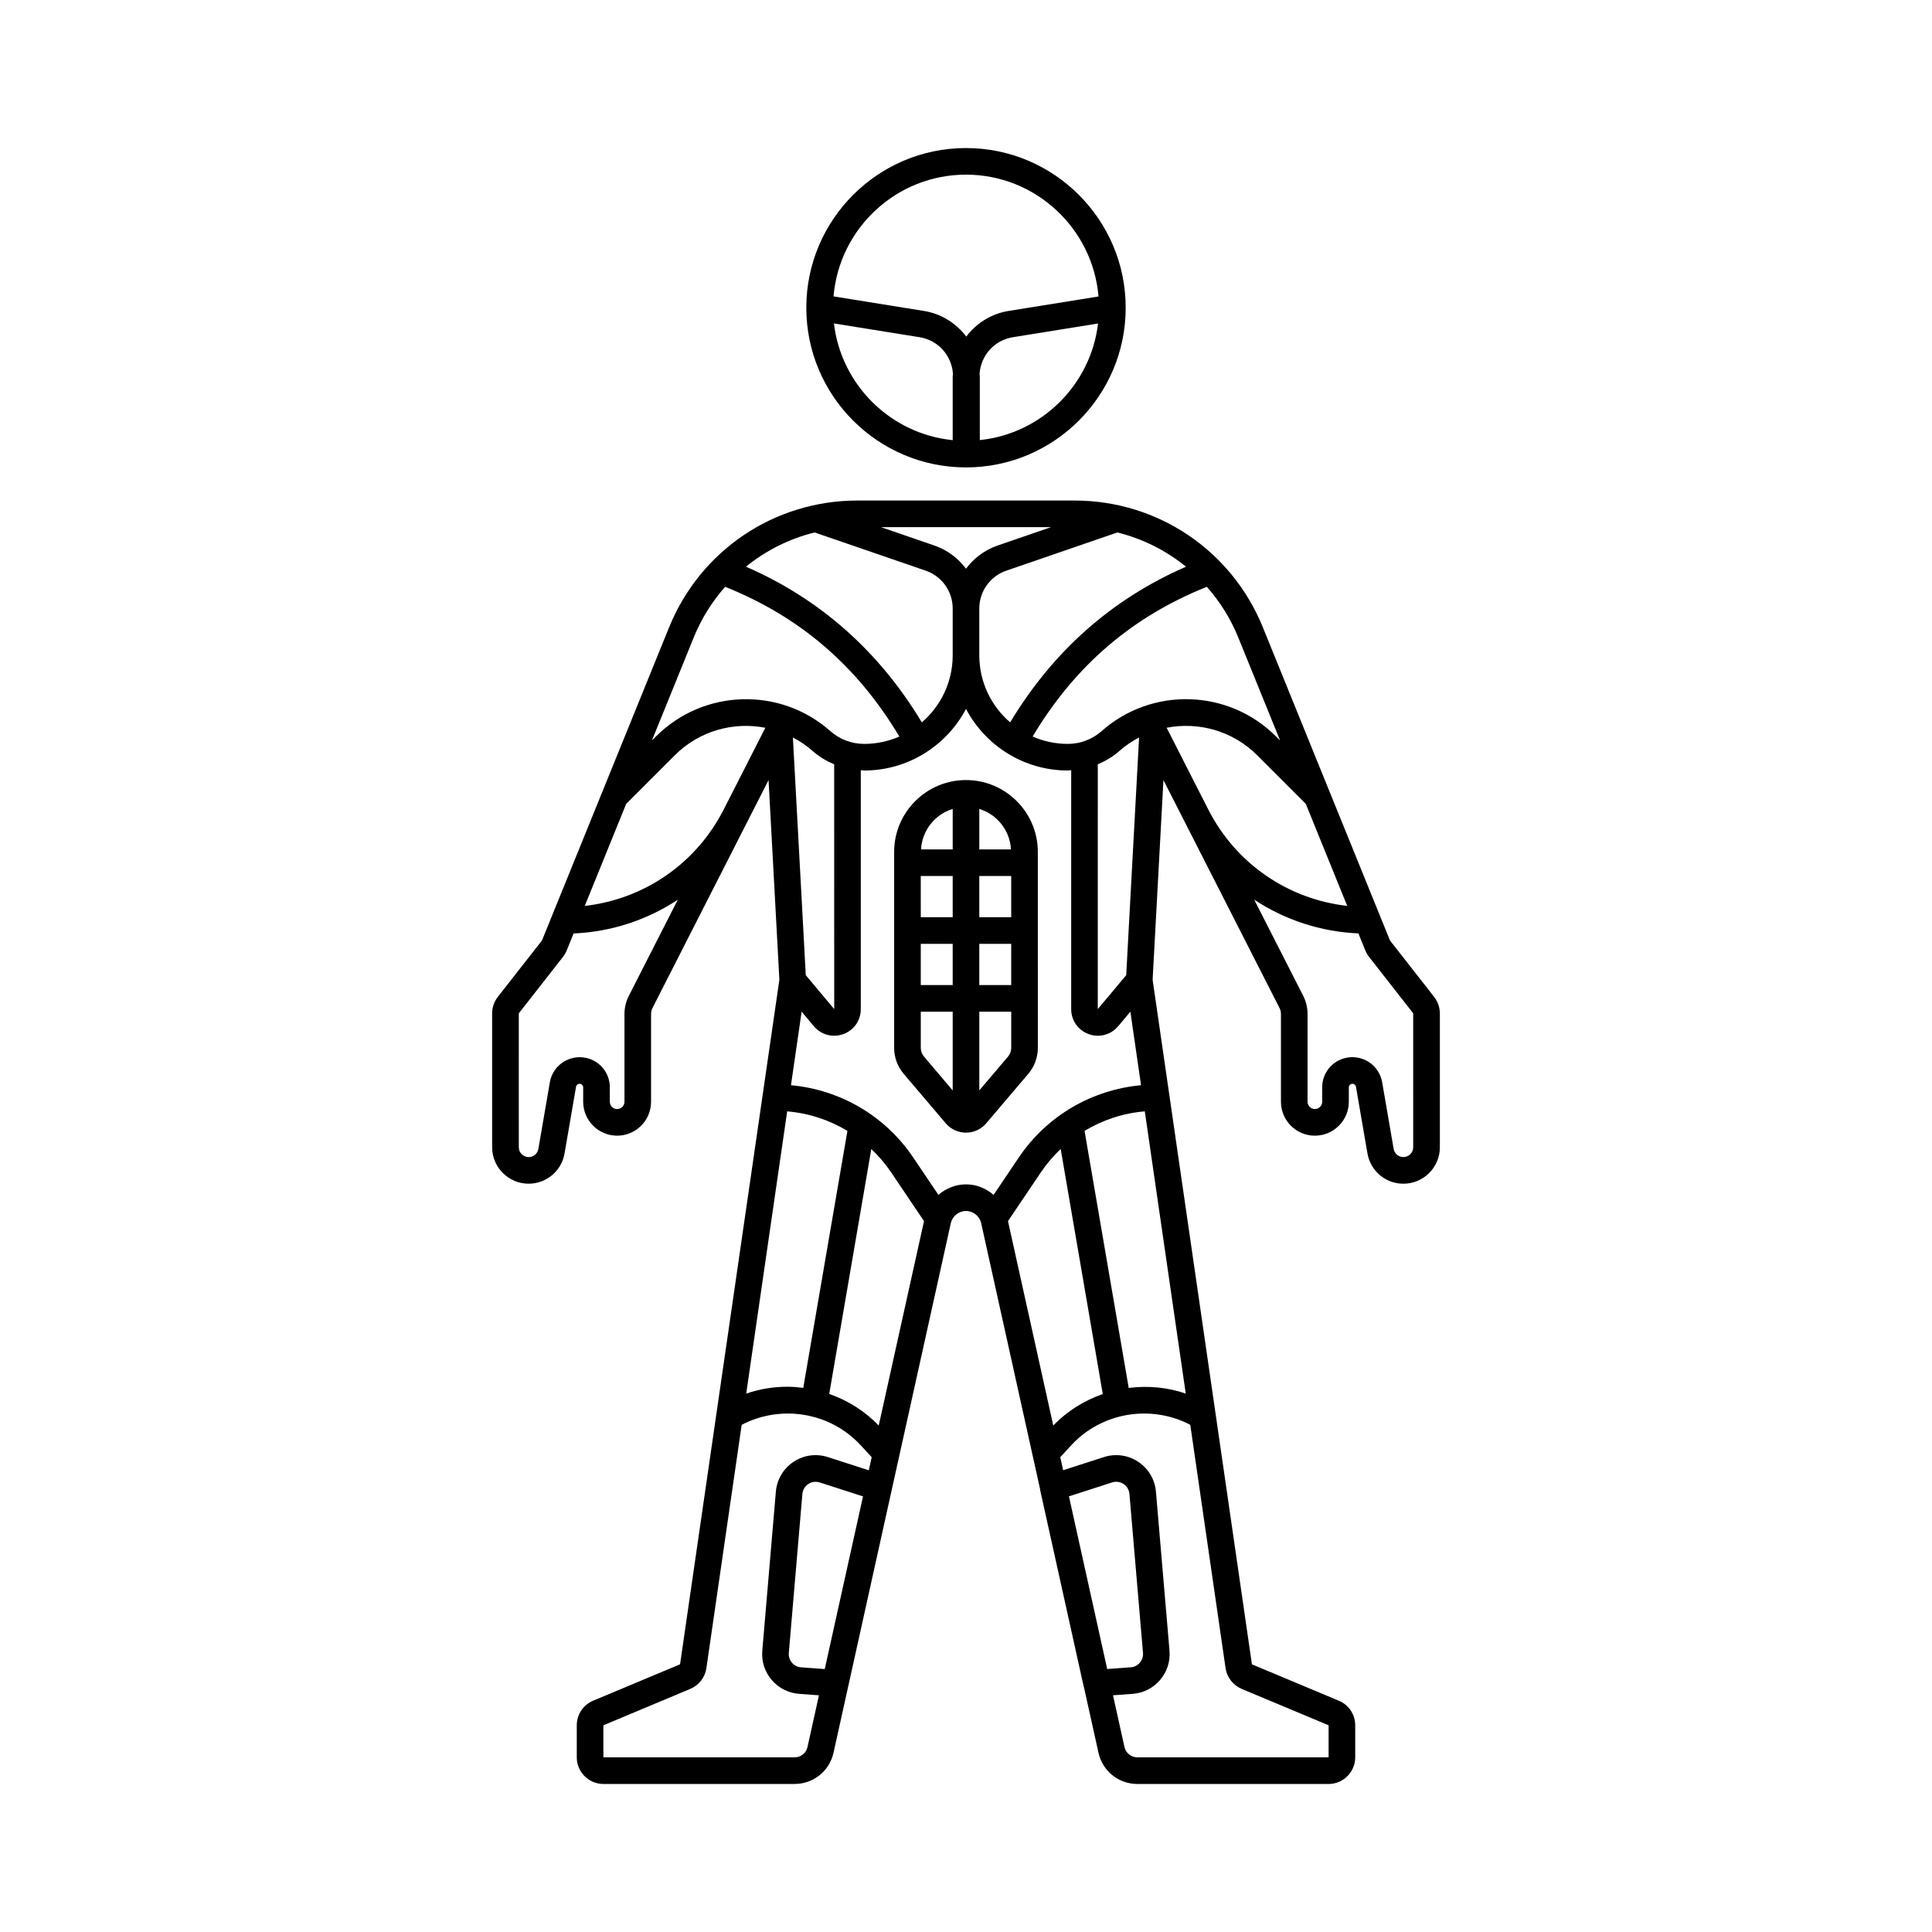 <?xml version="1.0" encoding="UTF-8"?>
<!-- Uploaded to: ICON Repo, www.iconrepo.com, Generator: ICON Repo Mixer Tools -->
<svg fill="#000000" width="800px" height="800px" version="1.1" viewBox="144 144 512 512" xmlns="http://www.w3.org/2000/svg">
 <g>
  <path d="m416.52 428.56c0.004 0 0.004 0 0.004-0.004 1.621-1.91 2.516-4.344 2.516-6.848l-0.004-51.945c0-10.496-8.543-19.039-19.039-19.039s-19.039 8.543-19.039 19.039v51.949c0 2.504 0.891 4.934 2.519 6.852l11.148 13.117c1.34 1.578 3.301 2.484 5.375 2.484s4.031-0.906 5.371-2.488zm-5.375-4.562-7.617 8.965v-20.859h8.457v9.605c0 0.836-0.301 1.648-0.84 2.289zm-14.672-47.848v10.922h-8.457l-0.004-10.922zm7.051 0h8.457v10.922h-8.457zm-7.051 17.973v10.926h-8.457v-10.926zm7.051 0h8.457v10.926h-8.457zm8.395-25.027h-8.391v-10.727c4.672 1.449 8.105 5.652 8.391 10.727zm-15.445-10.727v10.727h-8.391c0.285-5.074 3.715-9.277 8.391-10.727zm-7.617 65.629c-0.539-0.641-0.84-1.453-0.84-2.285v-9.605h8.457v20.859z"/>
  <path d="m524.07 408.2-11.707-14.961-33.684-82.973c-8.289-20.422-27.887-33.621-49.93-33.621h-57.508c-22.043 0-41.637 13.199-49.93 33.621l-33.684 82.969-11.707 14.961c-0.969 1.234-1.5 2.777-1.5 4.348v35.484c0 5.328 4.336 9.664 9.664 9.664 4.723 0 8.727-3.375 9.527-8.023l3.043-17.66c0.059-0.336 0.254-0.531 0.414-0.633 0.148-0.102 0.395-0.215 0.738-0.137 0.438 0.102 0.742 0.48 0.742 0.93v3.805c0 4.961 4.035 8.992 8.996 8.992s8.992-4.035 8.992-8.992v-23.254c0-0.551 0.133-1.105 0.387-1.602l30.75-60.391 2.867 52.914-26.32 181.42-23.035 9.645c-2.633 1.098-4.336 3.652-4.336 6.508v8.5c0 3.891 3.164 7.055 7.055 7.055h50.656c5 0 9.246-3.41 10.332-8.293l17.402-78.57c0-0.004 0-0.004 0.004-0.008l6.633-29.945 7.043-31.805c0.414-1.863 2.106-3.223 4.023-3.223 1.914 0 3.598 1.352 4.019 3.219l13.68 61.758c0 0.004 0 0.004 0.004 0.008l1.961 8.859c0.012 0.062-0.008 0.121 0.004 0.18l11.492 51.867c0.012 0.059 0.051 0.102 0.066 0.16l3.879 17.508c1.086 4.879 5.332 8.289 10.332 8.289h50.656c3.887 0 7.055-3.164 7.055-7.055v-8.5c0-2.856-1.703-5.41-4.332-6.504l-23.039-9.648-26.32-181.42 2.867-52.914 5.203 10.215 0.398 0.781c0 0.004 0.004 0.004 0.004 0.008l25.148 49.379c0.25 0.5 0.387 1.055 0.387 1.605v23.254c0 4.961 4.031 8.992 8.992 8.992 4.961 0 8.996-4.035 8.996-8.992v-3.805c0-0.449 0.305-0.828 0.742-0.93 0.352-0.074 0.586 0.035 0.738 0.137 0.16 0.102 0.355 0.297 0.414 0.633l3.043 17.66c0.801 4.652 4.805 8.027 9.527 8.027 5.328 0 9.664-4.336 9.664-9.664v-35.484c-0.016-1.574-0.547-3.117-1.512-4.348zm-59.863-49.672-0.02-0.039-1.07-2.102-9.941-19.523c8.441-1.641 17.496 0.797 23.973 7.273l12.906 12.906 10.973 27.031c-15.715-1.773-29.52-11.207-36.82-25.547zm-21.75 43.906-7.535 8.988 0.004-64.875c2.059-0.863 4.004-2.016 5.703-3.519 1.629-1.441 3.394-2.617 5.242-3.59zm29.688-89.516 11.098 27.332-1.102-1.102c-12.578-12.582-32.863-13.195-46.188-1.406-2.477 2.191-5.656 3.398-8.965 3.398-3.316 0-6.469-0.699-9.332-1.945 11.184-18.723 26.348-31.762 46.172-39.684 3.434 3.894 6.281 8.387 8.316 13.406zm-75.672 4.758c0 7.098-3.18 13.457-8.176 17.762-11.344-18.859-26.977-32.707-46.605-41.254 5.281-4.301 11.477-7.414 18.188-9.078l29.457 10.133c4.266 1.469 7.137 5.492 7.137 10.008zm-4.844-29.105-14.156-4.871h45.055l-14.16 4.875c-3.43 1.18-6.297 3.363-8.367 6.137-2.074-2.773-4.941-4.957-8.371-6.141zm11.895 16.676c0-4.516 2.867-8.535 7.137-10.004l29.453-10.137c6.715 1.664 12.91 4.777 18.191 9.078-19.629 8.543-35.262 22.391-46.605 41.254-4.996-4.305-8.176-10.664-8.176-17.766zm-75.672 7.672c2.035-5.019 4.879-9.512 8.316-13.41 19.824 7.926 34.984 20.965 46.172 39.684-2.863 1.246-6.016 1.949-9.336 1.949-3.305 0-6.484-1.207-8.957-3.394-13.316-11.793-33.605-11.176-46.188 1.402l-1.102 1.102zm37.223 98.504-7.535-8.988-3.414-63c1.848 0.973 3.617 2.152 5.242 3.594 1.699 1.504 3.641 2.656 5.699 3.519zm-28.199-55.035-1.09 2.141c-7.301 14.34-21.102 23.773-36.82 25.547l10.973-27.031 12.906-12.906c6.477-6.477 15.531-8.918 23.977-7.273l-9.941 19.527zm-26.238 51.535c-0.754 1.484-1.148 3.141-1.148 4.797v23.254c0 1.07-0.871 1.941-1.938 1.941-1.07 0-1.941-0.871-1.941-1.941v-3.805c0-3.762-2.562-6.973-6.231-7.805-2.133-0.48-4.394-0.062-6.215 1.145-1.82 1.215-3.078 3.144-3.449 5.305l-3.043 17.664c-0.219 1.254-1.297 2.168-2.574 2.168-1.441 0-2.609-1.172-2.609-2.613l-0.004-35.484 11.703-14.953c0.402-0.516 0.738-1.082 0.988-1.699l1.836-4.519c10.051-0.441 19.535-3.598 27.617-8.949zm75.633 71.426-9.402 42.441c-3.723-3.894-8.25-6.68-13.117-8.375l11.152-64.918c1.938 1.836 3.695 3.883 5.223 6.144l8.746 12.965zm-29.395 32.449c-1.402-0.176-2.812-0.297-4.227-0.297-3.668 0-7.352 0.598-10.891 1.82l10.852-74.797c5.715 0.469 11.16 2.277 15.965 5.172zm-2.312 97.922h-50.66v-8.5l23.039-9.648c2.269-0.949 3.902-3.055 4.258-5.492l9.355-64.492c10.461-5.441 23.477-3.328 31.551 5.434l2.902 3.152-0.77 3.469-10.844-3.496c-3.086-0.996-6.406-0.539-9.105 1.258-2.699 1.793-4.406 4.68-4.68 7.91l-3.594 42.125c-0.246 2.84 0.641 5.598 2.492 7.766 1.848 2.168 4.438 3.477 7.281 3.684l5.242 0.383-3.031 13.676c-0.355 1.637-1.77 2.773-3.438 2.773zm8.004-23.402-6.266-0.457c-0.945-0.07-1.809-0.504-2.426-1.227s-0.914-1.645-0.832-2.59l3.594-42.125c0.094-1.078 0.66-2.039 1.559-2.637 0.59-0.391 1.266-0.59 1.949-0.59 0.363 0 0.73 0.059 1.09 0.172l11.473 3.699zm37.434-128.45c-2.754 0-5.32 1.055-7.309 2.785l-6.715-9.957c-7.414-10.992-19.309-17.902-32.363-19.105l2.828-19.488 3.227 3.848c1.379 1.645 3.336 2.531 5.371 2.531 0.812 0 1.637-0.141 2.441-0.434 2.82-1.023 4.641-3.625 4.641-6.629v-63.309c0.297 0.012 0.582 0.082 0.883 0.082 11.703 0 21.875-6.629 26.996-16.32 5.117 9.691 15.289 16.32 26.992 16.32 0.297 0 0.586-0.066 0.883-0.082v63.309c0 3 1.82 5.602 4.641 6.629 0.805 0.293 1.633 0.438 2.445 0.438 2.035 0 3.996-0.891 5.371-2.531l3.227-3.848 2.828 19.488c-13.055 1.203-24.953 8.113-32.363 19.105l-6.715 9.953c-1.992-1.73-4.555-2.785-7.309-2.785zm11.125 9.734 8.742-12.961c1.527-2.262 3.285-4.312 5.223-6.144l11.156 64.941c-4.863 1.695-9.395 4.457-13.117 8.352zm31.996 44.215-11.703-68.125c4.809-2.894 10.25-4.703 15.965-5.172l10.852 74.793c-4.906-1.691-10.078-2.133-15.113-1.496zm-15.84 28.727 11.434-3.688c1.039-0.332 2.141-0.176 3.039 0.418 0.898 0.598 1.469 1.559 1.559 2.637l3.594 42.125c0.078 0.945-0.219 1.863-0.832 2.59-0.617 0.723-1.477 1.16-2.422 1.227l-6.234 0.457zm45.773 51.027 23.039 9.648v8.5l-50.66-0.004c-1.668 0-3.082-1.137-3.445-2.766l-3.031-13.684 5.207-0.379c2.84-0.207 5.426-1.516 7.273-3.684 1.852-2.168 2.738-4.926 2.492-7.766l-3.594-42.125c-0.277-3.231-1.98-6.117-4.68-7.91-2.699-1.797-6.019-2.254-9.105-1.258l-10.805 3.484-0.766-3.457 2.902-3.152c8.074-8.762 21.098-10.875 31.551-5.43l9.355 64.492c0.363 2.434 1.996 4.539 4.266 5.488zm45.461-143.55c0 1.441-1.172 2.613-2.609 2.613-1.277 0-2.359-0.914-2.574-2.168l-3.043-17.664c-0.371-2.156-1.629-4.09-3.449-5.301-1.82-1.211-4.086-1.629-6.215-1.145-3.668 0.832-6.231 4.043-6.231 7.805v3.805c0 1.07-0.871 1.941-1.941 1.941-1.066 0-1.938-0.871-1.938-1.941v-23.254c0-1.656-0.395-3.312-1.148-4.801l-12.988-25.492c8.078 5.348 17.562 8.504 27.613 8.945l1.836 4.527c0.246 0.609 0.582 1.176 0.98 1.684l11.703 14.961z"/>
  <path d="m400 267.87c23.336 0 42.32-18.984 42.32-42.32 0-23.332-18.984-42.316-42.32-42.316s-42.32 18.984-42.32 42.32c0 23.332 18.98 42.316 42.32 42.316zm-35-38.156 22.707 3.652c4.902 0.789 8.488 4.812 8.832 9.695-0.012 0.254-0.066 0.496-0.066 0.754v16.828c-16.422-1.641-29.539-14.594-31.473-30.93zm38.66 30.914v-16.816c0-0.258-0.055-0.5-0.066-0.754 0.344-4.883 3.93-8.902 8.832-9.695l22.57-3.633c-1.938 16.285-14.988 29.203-31.336 30.898zm-3.66-70.344c18.438 0 33.594 14.23 35.117 32.285l-23.812 3.832c-4.66 0.75-8.582 3.281-11.234 6.801-2.656-3.516-6.574-6.051-11.234-6.801l-23.945-3.852c1.523-18.043 16.676-32.266 35.109-32.266z"/>
 </g>
</svg>